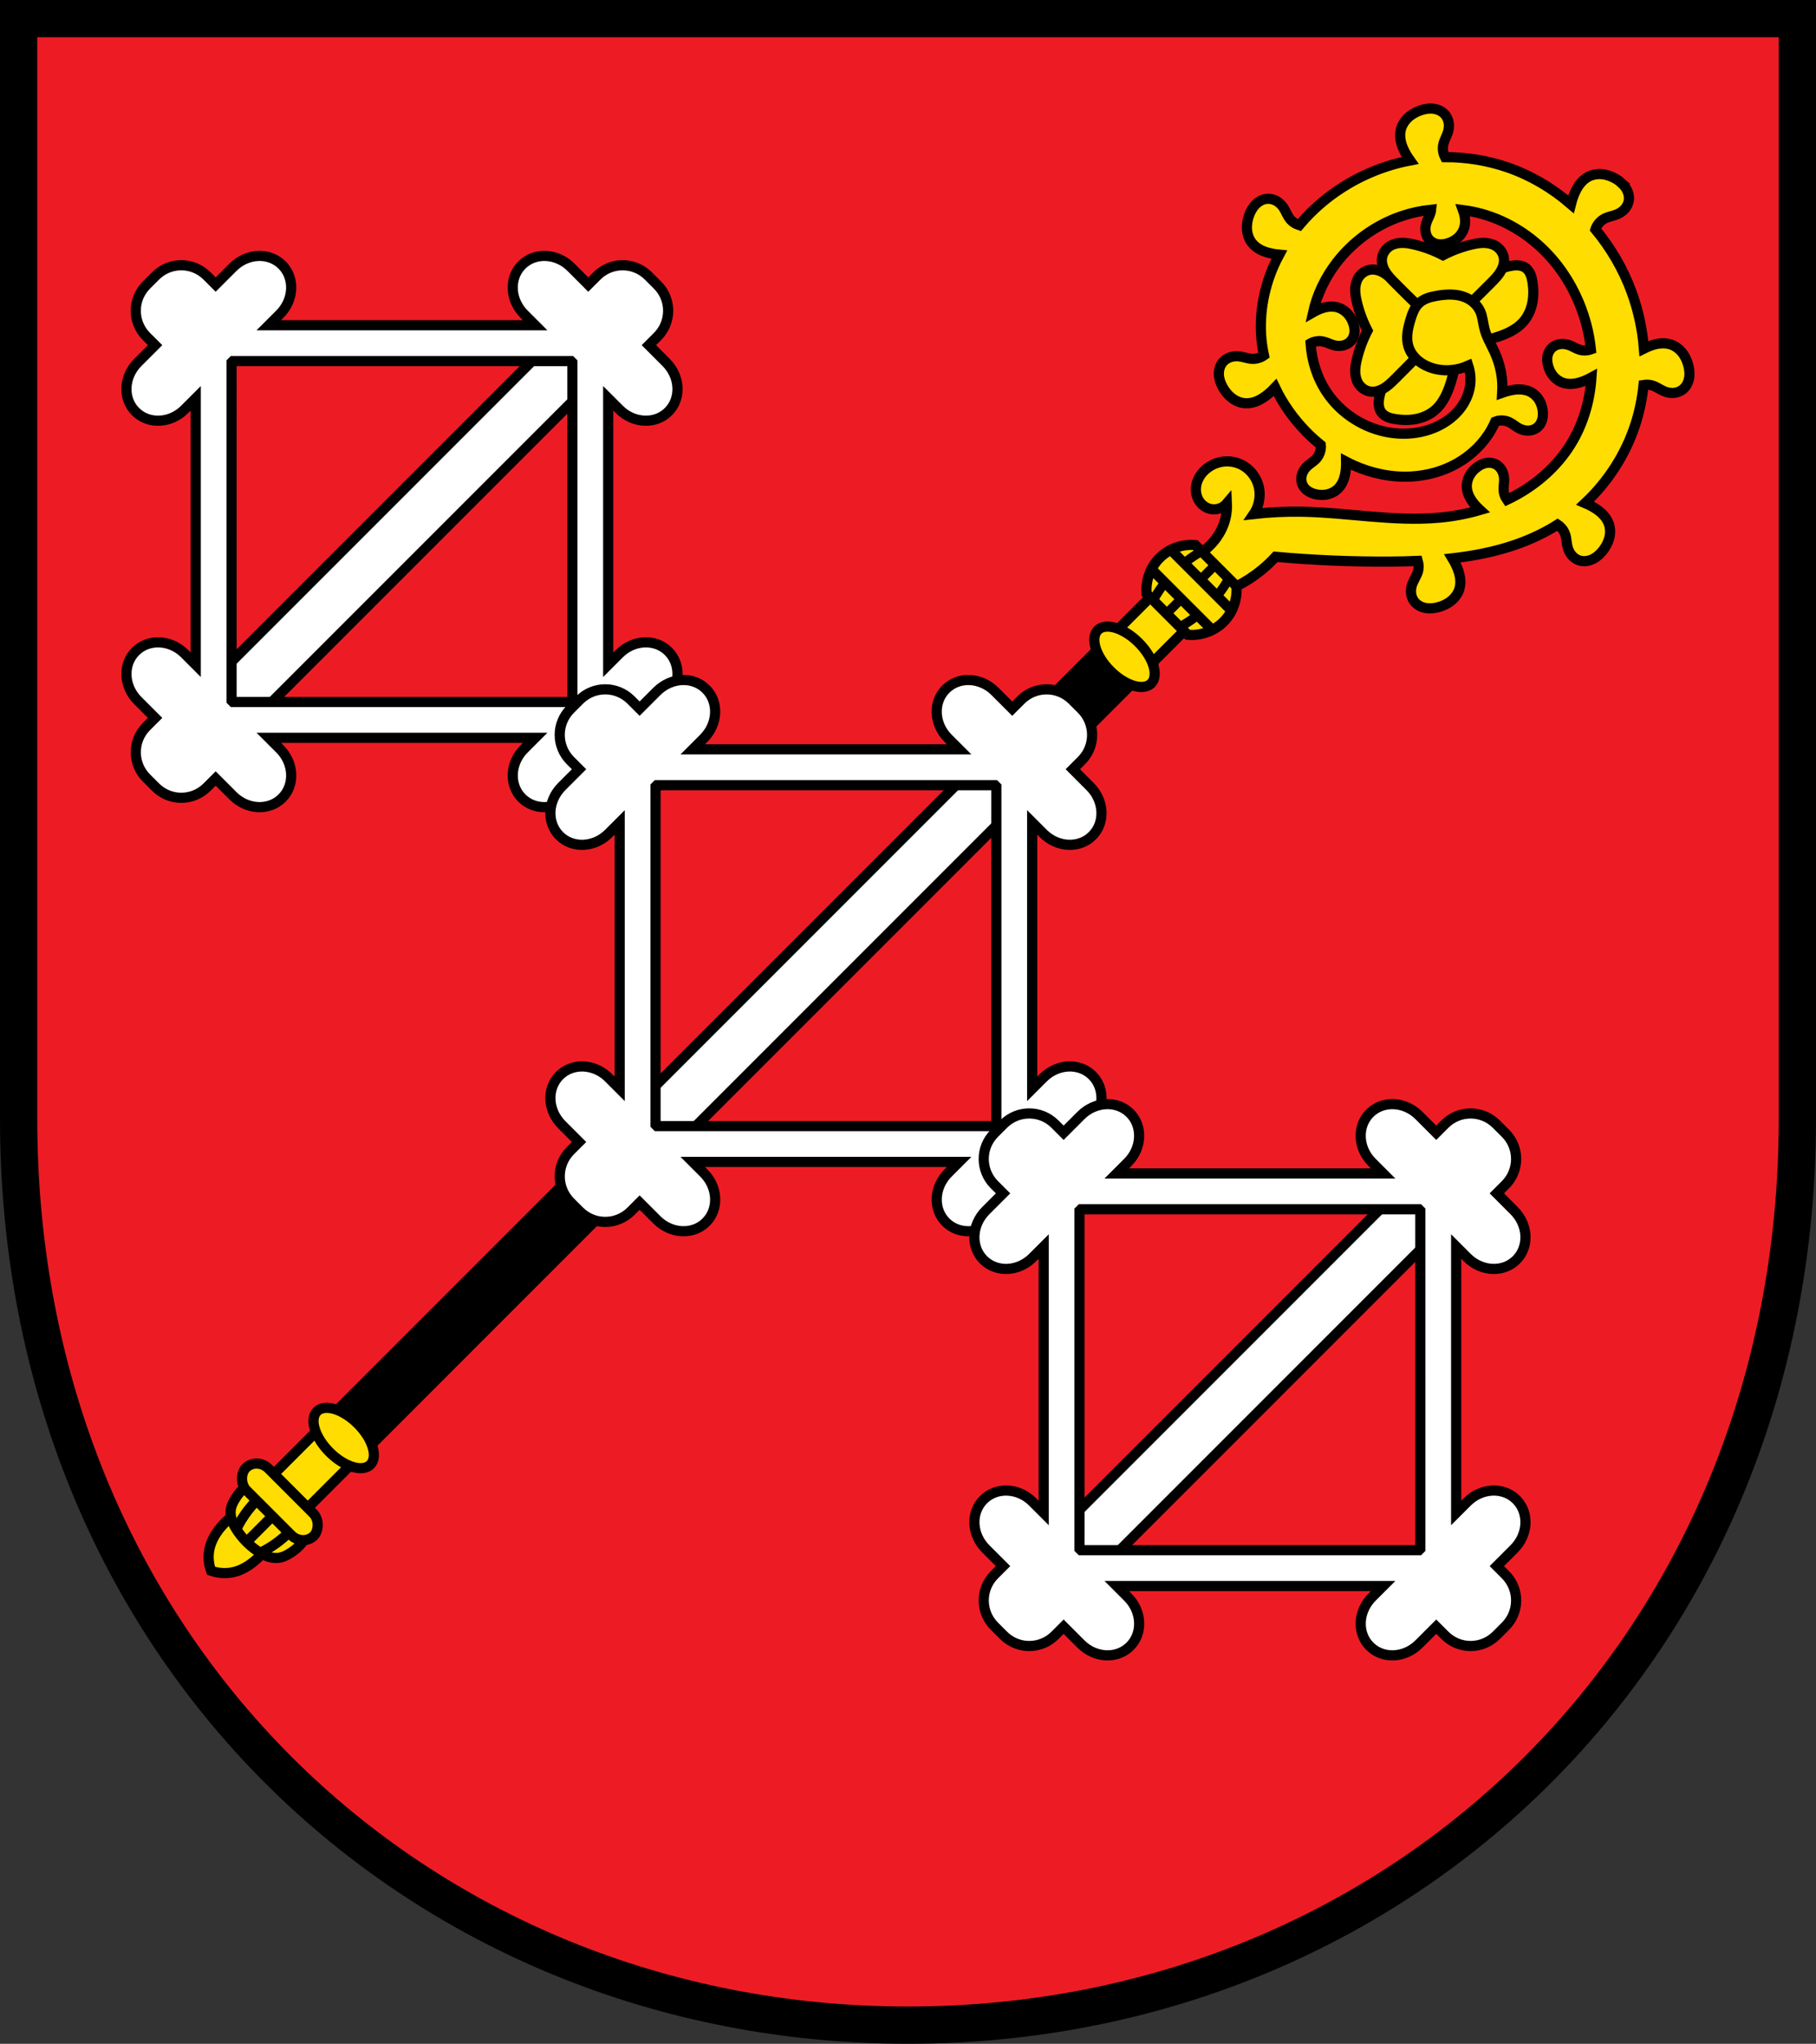 <?xml version="1.0" encoding="UTF-8" standalone="no"?>
<!-- Created with Inkscape (http://www.inkscape.org/) -->

<svg
   xmlns:dc="http://purl.org/dc/elements/1.1/"
   xmlns:cc="http://creativecommons.org/ns#"
   xmlns:rdf="http://www.w3.org/1999/02/22-rdf-syntax-ns#"
   xmlns:svg="http://www.w3.org/2000/svg"
   xmlns="http://www.w3.org/2000/svg"
   xmlns:sodipodi="http://sodipodi.sourceforge.net/DTD/sodipodi-0.dtd"
   xmlns:inkscape="http://www.inkscape.org/namespaces/inkscape"
   width="141.871mm"
   height="159.617mm"
   viewBox="0 0 141.871 159.617"
   version="1.1"
   id="svg865"
   inkscape:version="0.92.5 (2060ec1f9f, 2020-04-08)"
   sodipodi:docname="DEU Korweiler COA.svg">
  <rect x="0" y="0" width="141.871" height="159.617" fill="#333333" stroke="none"/>
  <defs
     id="defs859">
    <inkscape:path-effect
       effect="spiro"
       id="path-effect1248"
       is_visible="true" />
    <inkscape:path-effect
       effect="spiro"
       id="path-effect1225"
       is_visible="true" />
    <inkscape:path-effect
       effect="spiro"
       id="path-effect1172"
       is_visible="true" />
    <inkscape:path-effect
       effect="spiro"
       id="path-effect1122"
       is_visible="true" />
    <inkscape:path-effect
       effect="spiro"
       id="path-effect1063"
       is_visible="true" />
    <inkscape:path-effect
       effect="spiro"
       id="path-effect1059"
       is_visible="true" />
    <inkscape:path-effect
       effect="spiro"
       id="path-effect1004"
       is_visible="true" />
    <inkscape:path-effect
       effect="spiro"
       id="path-effect979"
       is_visible="true" />
    <inkscape:path-effect
       effect="spiro"
       id="path-effect956"
       is_visible="true" />
    <inkscape:path-effect
       effect="spiro"
       id="path-effect3644"
       is_visible="true" />
    <inkscape:path-effect
       effect="spiro"
       id="path-effect3636"
       is_visible="true" />
    <inkscape:path-effect
       effect="spiro"
       id="path-effect3544"
       is_visible="true" />
    <inkscape:path-effect
       effect="spiro"
       id="path-effect3466"
       is_visible="true" />
    <inkscape:path-effect
       effect="spiro"
       id="path-effect3544-2"
       is_visible="true" />
    <inkscape:path-effect
       effect="spiro"
       id="path-effect3644-8"
       is_visible="true" />
    <inkscape:path-effect
       effect="spiro"
       id="path-effect3644-3"
       is_visible="true" />
    <inkscape:path-effect
       effect="spiro"
       id="path-effect3636-0"
       is_visible="true" />
    <inkscape:path-effect
       effect="spiro"
       id="path-effect1727-0-1"
       is_visible="true" />
    <inkscape:path-effect
       effect="spiro"
       id="path-effect1731-8-3"
       is_visible="true" />
    <inkscape:path-effect
       effect="spiro"
       id="path-effect1727-3"
       is_visible="true" />
    <inkscape:path-effect
       effect="spiro"
       id="path-effect1731-7"
       is_visible="true" />
    <inkscape:path-effect
       effect="spiro"
       id="path-effect841-8"
       is_visible="true" />
    <inkscape:path-effect
       effect="skeletal"
       id="path-effect6414"
       is_visible="true"
       lpeversion="1"
       pattern="m 26507.414,27761.564 c 0,-13.157 10.678,-23.835 23.835,-23.835 13.157,0 23.835,10.678 23.835,23.835 0,13.157 -10.678,23.835 -23.835,23.835 -13.157,0 -23.835,-10.678 -23.835,-23.835 z"
       copytype="single_stretched"
       prop_scale="0.08"
       scale_y_rel="false"
       spacing="0"
       normal_offset="0"
       tang_offset="0"
       prop_units="false"
       vertical_pattern="false"
       hide_knot="false"
       fuse_tolerance="0" />
    <inkscape:path-effect
       effect="spiro"
       id="path-effect956-6"
       is_visible="true" />
    <inkscape:path-effect
       effect="spiro"
       id="path-effect979-4"
       is_visible="true" />
    <inkscape:path-effect
       effect="spiro"
       id="path-effect1004-6"
       is_visible="true" />
    <inkscape:path-effect
       effect="spiro"
       id="path-effect1063-8"
       is_visible="true" />
    <inkscape:path-effect
       effect="spiro"
       id="path-effect1122-0"
       is_visible="true" />
    <inkscape:path-effect
       effect="spiro"
       id="path-effect1122-0-1"
       is_visible="true" />
    <inkscape:path-effect
       effect="spiro"
       id="path-effect1172-2"
       is_visible="true" />
    <inkscape:path-effect
       effect="spiro"
       id="path-effect1225-7"
       is_visible="true" />
    <inkscape:path-effect
       effect="spiro"
       id="path-effect1248-2"
       is_visible="true" />
    <inkscape:path-effect
       effect="spiro"
       id="path-effect1248-9"
       is_visible="true" />
    <inkscape:path-effect
       effect="spiro"
       id="path-effect1248-5"
       is_visible="true" />
    <inkscape:path-effect
       effect="spiro"
       id="path-effect1248-59"
       is_visible="true" />
    <inkscape:path-effect
       effect="spiro"
       id="path-effect1248-21"
       is_visible="true" />
    <inkscape:path-effect
       effect="spiro"
       id="path-effect1248-3"
       is_visible="true" />
    <inkscape:path-effect
       effect="spiro"
       id="path-effect1248-4"
       is_visible="true" />
    <inkscape:path-effect
       effect="spiro"
       id="path-effect1248-4-2"
       is_visible="true" />
    <inkscape:path-effect
       effect="spiro"
       id="path-effect1248-4-0"
       is_visible="true" />
    <inkscape:path-effect
       effect="spiro"
       id="path-effect1248-4-9"
       is_visible="true" />
    <inkscape:path-effect
       effect="spiro"
       id="path-effect1248-4-5"
       is_visible="true" />
    <inkscape:path-effect
       effect="spiro"
       id="path-effect1248-4-8"
       is_visible="true" />
    <inkscape:path-effect
       effect="spiro"
       id="path-effect1004-5"
       is_visible="true" />
    <inkscape:path-effect
       effect="spiro"
       id="path-effect1004-6-6"
       is_visible="true" />
    <inkscape:path-effect
       effect="spiro"
       id="path-effect1059-4"
       is_visible="true" />
    <inkscape:path-effect
       effect="spiro"
       id="path-effect1063-3"
       is_visible="true" />
    <inkscape:path-effect
       effect="spiro"
       id="path-effect1063-8-3"
       is_visible="true" />
  </defs>
  <sodipodi:namedview
     id="base"
     pagecolor="#ffffff"
     bordercolor="#666666"
     borderopacity="1.0"
     inkscape:pageopacity="0.0"
     inkscape:pageshadow="2"
     inkscape:zoom="1.3144915"
     inkscape:cx="268.10196"
     inkscape:cy="301.63752"
     inkscape:document-units="mm"
     inkscape:current-layer="layer1"
     showgrid="false"
     inkscape:window-width="1920"
     inkscape:window-height="1046"
     inkscape:window-x="-11"
     inkscape:window-y="-11"
     inkscape:window-maximized="1"
     fit-margin-top="0"
     fit-margin-left="0"
     fit-margin-right="0"
     fit-margin-bottom="0"
     inkscape:snap-global="false"
     inkscape:snap-midpoints="true"
     inkscape:snap-smooth-nodes="true" />
  <g
     inkscape:label="Ebene 1"
     inkscape:groupmode="layer"
     id="layer1"
     transform="translate(-123.536,170.716)">
    <path
       style="opacity:1;fill:#ed1c24;fill-opacity:1;fill-rule:evenodd;stroke:none;stroke-width:2.91;stroke-linecap:round;stroke-linejoin:miter;stroke-miterlimit:4;stroke-dasharray:none;stroke-opacity:1;paint-order:fill markers stroke"
       d="m 124.991,-169.261 v 85.912 c 0,41.282 30.988,70.794 69.48,70.794 38.492,0 69.48,-29.511 69.48,-70.794 v -85.912 z"
       id="rect953-5-1"
       inkscape:connector-curvature="0"
       sodipodi:nodetypes="cssscc" />
    <flowRoot
       xml:space="preserve"
       id="flowRoot2783"
       style="font-style:normal;font-weight:normal;font-size:26.667px;line-height:1.25;font-family:sans-serif;letter-spacing:0px;word-spacing:0px;fill:#000000;fill-opacity:1;stroke:none"><flowRegion
         id="flowRegion2785"><rect
           id="rect2787"
           width="4.055"
           height="56.766"
           x="1812.468"
           y="-35.759" /></flowRegion><flowPara
         id="flowPara2789" /></flowRoot>    <path
       style="opacity:1;fill:none;fill-opacity:1;fill-rule:evenodd;stroke:#000000;stroke-width:2.91;stroke-linecap:round;stroke-linejoin:miter;stroke-miterlimit:4;stroke-dasharray:none;stroke-opacity:1;paint-order:fill markers stroke"
       d="m 124.991,-169.261 v 85.912 c 0,41.282 30.988,70.794 69.48,70.794 38.492,0 69.48,-29.511 69.48,-70.794 v -85.912 z"
       id="rect953-5"
       inkscape:connector-curvature="0"
       sodipodi:nodetypes="cssscc" />
    <path
       inkscape:connector-curvature="0"
       style="fill:#ffdd00;stroke:#000000;stroke-width:0.794;stroke-linecap:butt;stroke-linejoin:miter;stroke-miterlimit:4;stroke-dasharray:none;stroke-opacity:1;fill-opacity:1"
       d="m 242.836,-149.695 c -0.037,-0.037 -0.078,-0.071 -0.121,-0.102 -0.162,-0.115 -0.36,-0.174 -0.558,-0.192 -0.198,-0.018 -0.398,0.004 -0.593,0.04 -0.559,0.104 -1.096,0.327 -1.563,0.651 l -2.54,2.28 1.346,2.996 c 0.682,-0.08 1.353,-0.241 1.997,-0.478 0.647,-0.239 1.282,-0.566 1.737,-1.085 0.362,-0.412 0.593,-0.93 0.702,-1.468 0.109,-0.538 0.1,-1.095 0.015,-1.637 -0.033,-0.209 -0.077,-0.417 -0.161,-0.611 -0.063,-0.145 -0.149,-0.283 -0.261,-0.394 z m -5.618,7.263 -2.996,-1.347 -2.28,2.54 c -0.324,0.468 -0.547,1.004 -0.651,1.563 -0.036,0.195 -0.058,0.395 -0.04,0.593 0.018,0.198 0.077,0.395 0.192,0.558 0.122,0.172 0.302,0.298 0.496,0.382 0.194,0.084 0.403,0.128 0.612,0.161 0.542,0.085 1.099,0.095 1.637,-0.014 0.538,-0.109 1.056,-0.341 1.468,-0.702 0.519,-0.455 0.847,-1.09 1.085,-1.737 0.237,-0.644 0.398,-1.315 0.478,-1.997 z"
       id="path1223" />
    <path
       inkscape:connector-curvature="0"
       style="fill:#ffdd00;stroke:#000000;stroke-width:0.794;stroke-linecap:butt;stroke-linejoin:miter;stroke-miterlimit:4;stroke-dasharray:none;stroke-opacity:1;fill-opacity:1"
       d="m 230.735,-140.122 c -0.046,-9.9e-4 -0.092,-0.005 -0.139,-0.011 -0.396,-0.054 -0.755,-0.31 -0.957,-0.655 -0.161,-0.275 -0.227,-0.599 -0.23,-0.918 -0.002,-0.319 0.056,-0.635 0.129,-0.946 0.184,-0.777 0.463,-1.532 0.831,-2.242 -0.368,-0.709 -0.647,-1.464 -0.831,-2.241 -0.073,-0.31 -0.132,-0.627 -0.129,-0.946 0.002,-0.319 0.069,-0.643 0.23,-0.918 0.202,-0.345 0.561,-0.6 0.957,-0.655 0.369,-0.051 0.745,0.07 1.063,0.264 0.318,0.194 0.587,0.457 0.851,0.719 0.663,0.655 1.317,1.319 1.964,1.99 l -1e-5,1.788 1e-5,1.788 c -0.647,0.671 -1.302,1.334 -1.964,1.99 -0.265,0.262 -0.533,0.525 -0.851,0.718 -0.278,0.169 -0.601,0.283 -0.924,0.275 z"
       id="path1170-3" />
    <path
       inkscape:connector-curvature="0"
       style="fill:#ffdd00;stroke:#000000;stroke-width:0.794;stroke-linecap:butt;stroke-linejoin:miter;stroke-miterlimit:4;stroke-dasharray:none;stroke-opacity:1;fill-opacity:1"
       d="m 241.034,-150.421 c -9.9e-4,-0.046 -0.005,-0.092 -0.011,-0.139 -0.054,-0.396 -0.31,-0.755 -0.655,-0.957 -0.275,-0.161 -0.599,-0.227 -0.918,-0.23 -0.319,-0.002 -0.635,0.056 -0.946,0.129 -0.777,0.184 -1.532,0.463 -2.242,0.831 -0.709,-0.368 -1.464,-0.647 -2.241,-0.831 -0.31,-0.073 -0.627,-0.132 -0.946,-0.129 -0.319,0.002 -0.643,0.069 -0.918,0.23 -0.345,0.202 -0.6,0.561 -0.655,0.957 -0.051,0.369 0.07,0.745 0.264,1.063 0.194,0.318 0.457,0.587 0.719,0.851 0.655,0.663 1.319,1.317 1.99,1.964 l 1.788,-1e-5 1.788,1e-5 c 0.671,-0.647 1.334,-1.302 1.99,-1.964 0.262,-0.265 0.525,-0.533 0.718,-0.851 0.169,-0.278 0.283,-0.601 0.275,-0.924 z"
       id="path1170" />
    <path
       inkscape:connector-curvature="0"
       style="fill:#ffdd00;stroke:#000000;stroke-width:0.794;stroke-linecap:butt;stroke-linejoin:miter;stroke-miterlimit:4;stroke-dasharray:none;stroke-opacity:1;fill-opacity:1"
       d="m 250.219,-156.422 c -0.13,-0.118 -0.274,-0.221 -0.425,-0.311 -0.321,-0.192 -0.679,-0.33 -1.051,-0.374 -0.372,-0.044 -0.759,0.009 -1.093,0.177 -0.282,0.142 -0.521,0.361 -0.71,0.614 -0.189,0.252 -0.331,0.538 -0.448,0.831 -0.093,0.235 -0.171,0.476 -0.232,0.721 -1.465,-1.264 -3.149,-2.266 -4.984,-2.891 -1.558,-0.531 -3.205,-0.794 -4.852,-0.789 -0.16,-0.313 -0.208,-0.683 -0.126,-1.025 0.076,-0.32 0.255,-0.606 0.353,-0.92 0.071,-0.23 0.099,-0.475 0.065,-0.713 -0.033,-0.238 -0.129,-0.469 -0.283,-0.654 -0.225,-0.27 -0.566,-0.427 -0.915,-0.47 -0.349,-0.043 -0.704,0.022 -1.035,0.139 -0.353,0.125 -0.687,0.313 -0.957,0.572 -0.271,0.258 -0.477,0.59 -0.561,0.955 -0.07,0.308 -0.053,0.631 0.021,0.938 0.074,0.307 0.203,0.598 0.354,0.875 0.107,0.195 0.227,0.382 0.356,0.563 -2.513,0.478 -4.897,1.612 -6.858,3.254 -0.651,0.545 -1.254,1.15 -1.801,1.801 -0.292,-0.092 -0.558,-0.269 -0.744,-0.513 -0.2,-0.261 -0.308,-0.581 -0.49,-0.855 -0.133,-0.201 -0.305,-0.376 -0.511,-0.501 -0.206,-0.125 -0.445,-0.197 -0.686,-0.195 -0.351,0.004 -0.689,0.169 -0.943,0.412 -0.254,0.243 -0.428,0.559 -0.547,0.889 -0.126,0.353 -0.192,0.729 -0.163,1.103 0.029,0.373 0.155,0.743 0.385,1.038 0.194,0.249 0.456,0.441 0.74,0.578 0.284,0.137 0.592,0.221 0.902,0.278 0.164,0.03 0.329,0.051 0.495,0.067 -0.152,0.283 -0.296,0.57 -0.426,0.865 -0.845,1.923 -1.196,4.073 -0.918,6.155 0.038,0.284 0.09,0.565 0.15,0.844 -0.273,0.191 -0.609,0.292 -0.942,0.272 -0.328,-0.019 -0.642,-0.146 -0.968,-0.188 -0.239,-0.031 -0.484,-0.015 -0.713,0.059 -0.229,0.074 -0.44,0.208 -0.596,0.392 -0.226,0.268 -0.322,0.632 -0.304,0.983 0.018,0.351 0.143,0.69 0.316,0.995 0.184,0.326 0.427,0.622 0.729,0.844 0.302,0.222 0.664,0.367 1.038,0.387 0.315,0.016 0.631,-0.057 0.921,-0.183 0.289,-0.126 0.554,-0.303 0.8,-0.501 0.209,-0.167 0.404,-0.351 0.587,-0.546 0.612,1.278 1.448,2.454 2.441,3.465 0.356,0.363 0.735,0.704 1.13,1.024 0.008,0.083 0.009,0.166 0.001,0.25 -0.029,0.313 -0.169,0.622 -0.386,0.85 -0.198,0.208 -0.45,0.346 -0.66,0.54 -0.154,0.142 -0.284,0.315 -0.37,0.509 -0.086,0.194 -0.127,0.409 -0.106,0.615 0.03,0.301 0.191,0.567 0.409,0.75 0.218,0.183 0.489,0.289 0.768,0.344 0.298,0.059 0.611,0.062 0.913,-0.016 0.303,-0.077 0.595,-0.238 0.818,-0.477 0.188,-0.201 0.325,-0.452 0.414,-0.715 0.09,-0.263 0.135,-0.538 0.158,-0.813 0.015,-0.179 0.018,-0.358 0.015,-0.536 0.2,0.105 0.403,0.205 0.61,0.297 1.393,0.621 2.926,0.943 4.448,0.865 1.266,-0.065 2.521,-0.408 3.622,-1.035 1.101,-0.627 2.045,-1.539 2.671,-2.641 0.113,-0.198 0.211,-0.403 0.302,-0.612 0.056,-0.021 0.113,-0.042 0.173,-0.056 0.307,-0.07 0.643,-0.034 0.928,0.101 0.26,0.123 0.47,0.32 0.72,0.458 0.183,0.101 0.388,0.171 0.6,0.192 0.211,0.021 0.428,-0.008 0.617,-0.092 0.276,-0.123 0.479,-0.359 0.585,-0.624 0.106,-0.264 0.121,-0.555 0.086,-0.837 -0.038,-0.301 -0.132,-0.6 -0.301,-0.863 -0.168,-0.263 -0.412,-0.49 -0.709,-0.628 -0.25,-0.116 -0.531,-0.166 -0.809,-0.169 -0.278,-0.003 -0.553,0.04 -0.821,0.104 -0.179,0.043 -0.354,0.097 -0.525,0.158 0.034,-0.541 0.005,-1.086 -0.097,-1.619 -0.103,-0.537 -0.273,-1.06 -0.499,-1.558 -0.267,-0.59 -0.613,-1.15 -0.779,-1.776 -0.124,-0.466 -0.146,-0.962 -0.342,-1.402 -0.221,-0.495 -0.654,-0.88 -1.153,-1.09 -0.7,-0.295 -1.495,-0.255 -2.243,-0.125 -0.493,0.086 -1.002,0.222 -1.371,0.561 -0.367,0.338 -0.543,0.83 -0.686,1.308 -0.101,0.339 -0.192,0.683 -0.232,1.035 -0.04,0.352 -0.027,0.714 0.076,1.053 0.102,0.333 0.289,0.636 0.528,0.889 0.239,0.252 0.53,0.454 0.843,0.607 0.623,0.304 1.335,0.413 2.025,0.343 0.44,-0.045 0.874,-0.161 1.277,-0.343 0.179,0.539 0.222,1.123 0.124,1.682 -0.108,0.619 -0.387,1.203 -0.776,1.696 -0.389,0.493 -0.887,0.896 -1.436,1.201 -1.208,0.673 -2.653,0.866 -4.019,0.654 -1.974,-0.306 -3.803,-1.461 -4.923,-3.115 -0.769,-1.136 -1.197,-2.484 -1.288,-3.854 0.019,-0.011 0.036,-0.025 0.056,-0.034 0.282,-0.139 0.618,-0.18 0.926,-0.114 0.281,0.06 0.531,0.203 0.806,0.281 0.201,0.057 0.417,0.078 0.627,0.05 0.21,-0.028 0.415,-0.106 0.58,-0.231 0.241,-0.183 0.384,-0.459 0.426,-0.741 0.043,-0.282 -0.009,-0.568 -0.108,-0.835 -0.106,-0.284 -0.266,-0.553 -0.49,-0.771 -0.224,-0.217 -0.513,-0.383 -0.834,-0.449 -0.27,-0.056 -0.555,-0.04 -0.827,0.021 -0.271,0.061 -0.53,0.167 -0.775,0.29 -0.065,0.033 -0.129,0.068 -0.192,0.104 0.31,-1.39 0.944,-2.708 1.81,-3.842 1.295,-1.697 3.105,-2.997 5.128,-3.677 0.74,-0.249 1.507,-0.413 2.283,-0.494 -0.008,0.072 -0.019,0.143 -0.037,0.212 -0.074,0.277 -0.231,0.52 -0.322,0.791 -0.067,0.198 -0.099,0.412 -0.082,0.624 0.017,0.212 0.084,0.421 0.201,0.592 0.17,0.25 0.439,0.407 0.718,0.464 0.279,0.057 0.568,0.02 0.839,-0.065 0.289,-0.091 0.566,-0.237 0.795,-0.45 0.229,-0.213 0.409,-0.493 0.491,-0.81 0.07,-0.267 0.069,-0.552 0.022,-0.827 -0.029,-0.173 -0.081,-0.34 -0.14,-0.504 0.52,0.066 1.034,0.171 1.538,0.314 1.981,0.562 3.784,1.709 5.18,3.223 1.396,1.514 2.388,3.387 2.921,5.376 0.172,0.643 0.292,1.301 0.362,1.965 -0.284,0.102 -0.606,0.114 -0.895,0.027 -0.275,-0.083 -0.512,-0.246 -0.78,-0.346 -0.196,-0.073 -0.409,-0.111 -0.621,-0.101 -0.212,0.011 -0.423,0.071 -0.597,0.183 -0.255,0.163 -0.42,0.426 -0.486,0.703 -0.066,0.277 -0.038,0.567 0.039,0.841 0.082,0.292 0.221,0.573 0.426,0.808 0.205,0.235 0.48,0.423 0.794,0.516 0.265,0.078 0.55,0.086 0.825,0.047 0.275,-0.038 0.541,-0.122 0.797,-0.225 0.185,-0.075 0.365,-0.161 0.54,-0.256 -0.132,1.98 -0.73,3.917 -1.838,5.559 -1.101,1.63 -2.66,2.929 -4.412,3.823 -0.115,0.059 -0.233,0.111 -0.349,0.167 -0.149,-0.211 -0.246,-0.464 -0.265,-0.72 -0.021,-0.286 0.046,-0.566 0.043,-0.852 -0.002,-0.209 -0.043,-0.422 -0.129,-0.616 -0.086,-0.194 -0.218,-0.369 -0.385,-0.491 -0.243,-0.179 -0.549,-0.239 -0.831,-0.201 -0.282,0.038 -0.543,0.169 -0.771,0.339 -0.243,0.181 -0.456,0.411 -0.602,0.687 -0.146,0.276 -0.223,0.6 -0.196,0.926 0.022,0.275 0.117,0.545 0.252,0.788 0.135,0.243 0.308,0.462 0.496,0.663 0.09,0.097 0.185,0.188 0.282,0.277 -1.042,0.305 -2.116,0.504 -3.198,0.601 -3.576,0.321 -7.159,-0.407 -10.749,-0.467 -1.246,-0.021 -2.493,0.039 -3.732,0.18 0.457,-0.671 0.585,-1.557 0.335,-2.33 -0.204,-0.633 -0.657,-1.186 -1.246,-1.495 -0.441,-0.232 -0.953,-0.326 -1.449,-0.27 -0.495,0.056 -0.972,0.262 -1.355,0.581 -0.339,0.282 -0.606,0.657 -0.73,1.081 -0.123,0.423 -0.096,0.896 0.107,1.288 0.189,0.366 0.534,0.654 0.935,0.748 0.236,0.055 0.487,0.044 0.716,-0.033 0.23,-0.076 0.437,-0.218 0.592,-0.403 0.017,0.365 -0.014,0.734 -0.093,1.091 -0.138,0.623 -0.421,1.211 -0.809,1.718 -0.373,0.488 -0.842,0.901 -1.372,1.21 l 2.088,2.586 0.934,-0.123 c 0.698,-0.353 1.358,-0.783 1.963,-1.279 0.387,-0.317 0.751,-0.661 1.09,-1.028 2.962,0.267 5.937,0.391 8.91,0.374 0.73,-0.004 1.465,-0.02 2.201,-0.051 0.083,0.282 0.087,0.588 -3.8e-4,0.869 -0.098,0.314 -0.296,0.587 -0.415,0.894 -0.087,0.224 -0.131,0.467 -0.114,0.707 0.017,0.24 0.096,0.477 0.237,0.672 0.206,0.284 0.536,0.465 0.881,0.532 0.345,0.067 0.704,0.027 1.042,-0.068 0.361,-0.101 0.706,-0.265 0.994,-0.505 0.288,-0.239 0.516,-0.556 0.625,-0.914 0.091,-0.302 0.096,-0.626 0.043,-0.937 -0.053,-0.311 -0.161,-0.611 -0.293,-0.897 -0.088,-0.191 -0.189,-0.375 -0.298,-0.555 2.678,-0.304 5.289,-0.948 7.619,-2.272 0.204,-0.116 0.404,-0.237 0.601,-0.363 0.277,0.184 0.492,0.458 0.596,0.773 0.103,0.312 0.1,0.65 0.181,0.969 0.059,0.233 0.164,0.456 0.318,0.642 0.153,0.186 0.355,0.333 0.584,0.41 0.333,0.112 0.707,0.067 1.026,-0.079 0.319,-0.146 0.588,-0.387 0.809,-0.66 0.235,-0.291 0.421,-0.626 0.517,-0.988 0.096,-0.362 0.097,-0.753 -0.022,-1.108 -0.101,-0.299 -0.285,-0.566 -0.509,-0.789 -0.224,-0.223 -0.486,-0.403 -0.76,-0.559 -0.189,-0.108 -0.385,-0.203 -0.586,-0.288 1.762,-1.656 3.12,-3.744 3.884,-6.038 0.345,-1.035 0.567,-2.106 0.676,-3.189 0.242,-0.04 0.493,-0.027 0.726,0.052 0.312,0.106 0.58,0.311 0.884,0.438 0.222,0.093 0.463,0.142 0.704,0.132 0.24,-0.011 0.479,-0.084 0.678,-0.22 0.289,-0.199 0.478,-0.524 0.554,-0.867 0.075,-0.343 0.044,-0.703 -0.042,-1.044 -0.092,-0.363 -0.247,-0.713 -0.479,-1.007 -0.232,-0.294 -0.543,-0.53 -0.898,-0.648 -0.3,-0.099 -0.623,-0.112 -0.936,-0.068 -0.312,0.045 -0.615,0.146 -0.905,0.271 -0.087,0.037 -0.172,0.079 -0.257,0.121 -0.119,-1.522 -0.45,-3.029 -0.978,-4.461 -0.649,-1.758 -1.61,-3.403 -2.807,-4.848 0.01,-0.03 0.016,-0.061 0.027,-0.089 0.136,-0.334 0.398,-0.615 0.722,-0.774 0.295,-0.145 0.63,-0.19 0.934,-0.315 0.223,-0.091 0.429,-0.227 0.591,-0.404 0.162,-0.178 0.28,-0.398 0.324,-0.635 0.064,-0.345 -0.032,-0.709 -0.221,-1.005 -0.095,-0.148 -0.211,-0.28 -0.342,-0.398 z"
       id="path1120-7" />
    <path
       style="fill:#ffdd00;stroke:#000000;stroke-width:0.794;stroke-linecap:round;stroke-linejoin:miter;stroke-miterlimit:4;stroke-dasharray:none;stroke-opacity:1;fill-opacity:1"
       d="m 141.737,-52.352 c -0.345,0.262 -0.661,0.562 -0.941,0.892 -0.402,0.476 -0.733,1.026 -0.878,1.635 -0.139,0.583 -0.102,1.21 0.104,1.78 0.569,0.207 1.196,0.243 1.779,0.104 0.609,-0.146 1.159,-0.476 1.635,-0.878 0.331,-0.28 0.631,-0.595 0.892,-0.941 l -1.296,-1.296 z"
       id="path954"
       inkscape:connector-curvature="0" />
    <path
       style="fill:#ffdd00;stroke:#000000;stroke-width:0.794;stroke-linecap:round;stroke-linejoin:miter;stroke-miterlimit:4;stroke-dasharray:none;stroke-opacity:1;fill-opacity:1"
       d="m 143.099,-54.902 c -0.409,0.287 -0.783,0.635 -1.063,1.047 -0.232,0.342 -0.454,0.73 -0.483,1.143 -0.03,0.421 0.112,0.858 0.322,1.223 0.499,0.869 1.257,1.626 2.125,2.125 0.366,0.21 0.803,0.352 1.223,0.322 0.413,-0.029 0.801,-0.251 1.143,-0.483 0.411,-0.279 0.76,-0.654 1.046,-1.063 l -2.157,-2.157 z"
       id="path977"
       inkscape:connector-curvature="0"
       sodipodi:nodetypes="caaaaaaccc" />
    <rect
       style="opacity:1;fill:#ffdd00;fill-opacity:1;fill-rule:evenodd;stroke:#000000;stroke-width:0.794;stroke-linecap:round;stroke-linejoin:miter;stroke-miterlimit:4;stroke-dasharray:none;stroke-dashoffset:0;stroke-opacity:1;paint-order:fill markers stroke"
       id="rect950"
       width="3.735"
       height="5.216"
       x="63.17"
       y="-147.013"
       transform="rotate(45)" />
    <rect
       style="opacity:1;fill:#000000;fill-opacity:1;fill-rule:evenodd;stroke:#000000;stroke-width:0.794;stroke-linecap:round;stroke-linejoin:miter;stroke-miterlimit:4;stroke-dasharray:none;stroke-dashoffset:0;stroke-opacity:1;paint-order:fill markers stroke"
       id="rect946"
       width="3.78"
       height="87.186"
       x="63.147"
       y="-235.023"
       transform="rotate(45)" />
    <ellipse
       style="opacity:1;fill:#ffdd00;fill-opacity:1;fill-rule:evenodd;stroke:#000000;stroke-width:0.794;stroke-linecap:round;stroke-linejoin:miter;stroke-miterlimit:4;stroke-dasharray:none;stroke-dashoffset:0;stroke-opacity:1;paint-order:fill markers stroke"
       id="path948"
       cx="65.037"
       cy="-147.641"
       rx="2.946"
       ry="1.562"
       transform="rotate(45)" />
    <rect
       style="opacity:1;fill:#ffdd00;fill-opacity:1;fill-rule:evenodd;stroke:#000000;stroke-width:0.794;stroke-linecap:round;stroke-linejoin:miter;stroke-miterlimit:4;stroke-dasharray:none;stroke-dashoffset:0;stroke-opacity:1;paint-order:fill markers stroke"
       id="rect952"
       width="7.502"
       height="2.417"
       x="61.286"
       y="-141.797"
       ry="1.288"
       rx="1.288"
       transform="rotate(45)" />
    <path
       style="fill:#ffdd00;stroke:#000000;stroke-width:0.794;stroke-linecap:butt;stroke-linejoin:miter;stroke-miterlimit:4;stroke-dasharray:none;stroke-opacity:1;fill-opacity:1"
       d="m 144.812,-52.301 -2.012,2.012"
       id="path1000"
       inkscape:connector-curvature="0" />
    <path
       style="fill:#ffdd00;stroke:#000000;stroke-width:0.794;stroke-linecap:butt;stroke-linejoin:miter;stroke-miterlimit:4;stroke-dasharray:none;stroke-opacity:1;fill-opacity:1"
       d="m 465.827,-21.789 c 0.002,0.339 0.025,0.677 0.068,1.013 0.074,0.577 0.208,1.146 0.398,1.696"
       id="path1002"
       inkscape:connector-curvature="0"
       inkscape:path-effect="#path-effect1004-5"
       inkscape:original-d="m 465.82698,-21.789117 c 0.023,0.337458 0.018,0.67843 0.0683,1.013167 0.0862,0.574312 0.34177,1.149423 0.39844,1.696073"
       sodipodi:nodetypes="cac"
       transform="rotate(45,343.024,-426.646)" />
    <path
       transform="matrix(-0.707,-0.707,-0.707,0.707,460.027,293.726)"
       style="fill:#ffdd00;stroke:#000000;stroke-width:0.794;stroke-linecap:butt;stroke-linejoin:miter;stroke-miterlimit:4;stroke-dasharray:none;stroke-opacity:1;fill-opacity:1"
       d="m 465.827,-21.789 c 0.002,0.339 0.025,0.677 0.068,1.013 0.074,0.577 0.208,1.146 0.398,1.696"
       id="path1002-4"
       inkscape:connector-curvature="0"
       inkscape:path-effect="#path-effect1004-6-6"
       inkscape:original-d="m 465.82698,-21.789117 c 0.023,0.337458 0.018,0.67843 0.0683,1.013167 0.0862,0.574312 0.34177,1.149423 0.39844,1.696073"
       sodipodi:nodetypes="cac" />
    <rect
       style="opacity:1;fill:#ffdd00;fill-opacity:1;fill-rule:evenodd;stroke:#000000;stroke-width:0.794;stroke-linecap:round;stroke-linejoin:miter;stroke-miterlimit:4;stroke-dasharray:none;stroke-dashoffset:0;stroke-opacity:1;paint-order:fill markers stroke"
       id="rect950-6"
       width="3.735"
       height="5.216"
       x="63.17"
       y="234.579"
       transform="matrix(0.707,0.707,0.707,-0.707,0,0)" />
    <ellipse
       style="opacity:1;fill:#ffdd00;fill-opacity:1;fill-rule:evenodd;stroke:#000000;stroke-width:0.794;stroke-linecap:round;stroke-linejoin:miter;stroke-miterlimit:4;stroke-dasharray:none;stroke-dashoffset:0;stroke-opacity:1;paint-order:fill markers stroke"
       id="path948-7"
       cx="65.037"
       cy="233.951"
       rx="2.946"
       ry="1.562"
       transform="matrix(0.707,0.707,0.707,-0.707,0,0)" />
    <path
       style="opacity:1;fill:#ffdd00;fill-opacity:1;fill-rule:evenodd;stroke:#000000;stroke-width:0.794;stroke-linecap:round;stroke-linejoin:miter;stroke-miterlimit:4;stroke-dasharray:none;stroke-dashoffset:0;stroke-opacity:1;paint-order:fill markers stroke"
       d="m 216.919,-128.148 a 3.523,3.516 45 0 0 -2.788,1.012 3.523,3.516 45 0 0 -1.016,2.785 l 3.209,3.209 a 3.523,3.516 45 0 0 2.788,-1.012 3.523,3.516 45 0 0 1.016,-2.784 z"
       id="path1052"
       inkscape:connector-curvature="0" />
    <path
       style="fill:#ffdd00;stroke:#000000;stroke-width:0.726;stroke-linecap:butt;stroke-linejoin:miter;stroke-miterlimit:4;stroke-dasharray:none;stroke-opacity:1;fill-opacity:1"
       d="m 467.194,-126.011 -0.005,4.493"
       id="path1057"
       inkscape:connector-curvature="0"
       inkscape:path-effect="#path-effect1059-4"
       inkscape:original-d="m 467.19366,-126.01089 -0.005,4.49327"
       sodipodi:nodetypes="cc"
       transform="matrix(0.707,0.707,-0.846,0.846,-218.401,-350.331)" />
    <g
       id="g1085"
       transform="matrix(0.707,0.707,-0.846,0.846,-218.354,-350.358)"
       style="stroke:#000000;stroke-width:0.726;stroke-miterlimit:4;stroke-dasharray:none;stroke-opacity:1;fill:#ffdd00;fill-opacity:1">
      <path
         transform="translate(-0.793,0.044)"
         sodipodi:nodetypes="cac"
         inkscape:original-d="m 469.46305,-126.01089 c 0.12478,0.77051 0.37818,1.53158 0.37359,2.31234 -0.004,0.73785 -0.25225,1.45369 -0.37875,2.18093"
         inkscape:path-effect="#path-effect1063-3"
         inkscape:connector-curvature="0"
         id="path1061"
         d="m 469.463,-126.011 c 0.255,0.742 0.382,1.528 0.374,2.312 -0.008,0.741 -0.136,1.481 -0.379,2.181"
         style="fill:#ffdd00;stroke:#000000;stroke-width:0.726;stroke-linecap:butt;stroke-linejoin:miter;stroke-miterlimit:4;stroke-dasharray:none;stroke-opacity:1;fill-opacity:1" />
      <path
         transform="matrix(-1,0,0,1,935.148,0.044)"
         sodipodi:nodetypes="cac"
         inkscape:original-d="m 469.46305,-126.01089 c 0.12478,0.77051 0.37818,1.53158 0.37359,2.31234 -0.004,0.73785 -0.25225,1.45369 -0.37875,2.18093"
         inkscape:path-effect="#path-effect1063-8-3"
         inkscape:connector-curvature="0"
         id="path1061-1"
         d="m 469.463,-126.011 c 0.255,0.742 0.382,1.528 0.374,2.312 -0.008,0.741 -0.136,1.481 -0.379,2.181"
         style="fill:#ffdd00;stroke:#000000;stroke-width:0.726;stroke-linecap:butt;stroke-linejoin:miter;stroke-miterlimit:4;stroke-dasharray:none;stroke-opacity:1;fill-opacity:1" />
    </g>
    <path
       inkscape:connector-curvature="0"
       style="opacity:1;fill:#ffdd00;fill-opacity:1;fill-rule:evenodd;stroke:#000000;stroke-width:0.794;stroke-linecap:round;stroke-linejoin:miter;stroke-miterlimit:4;stroke-dasharray:none;stroke-dashoffset:0;stroke-opacity:1;paint-order:fill markers stroke"
       d="m 215.007,-127.769 a 3.523,3.516 45 0 0 -0.876,0.633 3.523,3.516 45 0 0 -0.636,0.873 l 4.742,4.742 a 3.523,3.516 45 0 0 0.876,-0.633 3.523,3.516 45 0 0 0.636,-0.873 z"
       id="rect1093" />
    <rect
       style="opacity:1;fill:#ffffff;fill-opacity:1;fill-rule:evenodd;stroke:#000000;stroke-width:0.794;stroke-linecap:round;stroke-linejoin:miter;stroke-miterlimit:4;stroke-dasharray:none;stroke-dashoffset:0;stroke-opacity:1;paint-order:fill markers stroke"
       id="rect1448"
       width="4.461"
       height="44.326"
       x="109.649"
       y="-223.082"
       transform="rotate(45)" />
    <rect
       style="opacity:1;fill:#ffffff;fill-opacity:1;fill-rule:evenodd;stroke:#000000;stroke-width:0.794;stroke-linecap:round;stroke-linejoin:miter;stroke-miterlimit:4;stroke-dasharray:none;stroke-dashoffset:0;stroke-opacity:1;paint-order:fill markers stroke"
       id="rect1448-0"
       width="4.461"
       height="44.326"
       x="62.807"
       y="-223.082"
       transform="rotate(45)" />
    <rect
       style="opacity:1;fill:#ffffff;fill-opacity:1;fill-rule:evenodd;stroke:#000000;stroke-width:0.794;stroke-linecap:round;stroke-linejoin:miter;stroke-miterlimit:4;stroke-dasharray:none;stroke-dashoffset:0;stroke-opacity:1;paint-order:fill markers stroke"
       id="rect1448-06"
       width="4.461"
       height="44.326"
       x="15.965"
       y="-223.082"
       transform="rotate(45)" />
    <path
       style="opacity:1;fill:#ffffff;fill-opacity:1;fill-rule:evenodd;stroke:#000000;stroke-width:0.794;stroke-linecap:round;stroke-linejoin:miter;stroke-miterlimit:4;stroke-dasharray:none;stroke-dashoffset:0;stroke-opacity:1;paint-order:fill markers stroke"
       d="m 174.187,-149.166 c -1.113,-1.113 -2.907,-1.113 -4.02,1e-5 l -0.674,0.674 -1.348,-1.348 c -1.113,-1.113 -2.827,-1.194 -3.842,-0.179 -1.015,1.015 -0.935,2.729 0.179,3.842 l 0.861,0.861 h -20.809 l 0.861,-0.861 c 1.113,-1.113 1.194,-2.827 0.179,-3.842 -1.015,-1.015 -2.728,-0.934 -3.842,0.179 l -1.348,1.348 -0.675,-0.675 c -1.113,-1.113 -2.907,-1.113 -4.02,0 l -0.712,0.712 c -1.113,1.113 -1.113,2.906 3.6e-4,4.02 l 0.675,0.675 -1.349,1.349 c -1.113,1.113 -1.193,2.827 -0.179,3.842 1.015,1.015 2.728,0.935 3.842,-0.179 l 0.861,-0.861 -1e-5,20.808 -0.86,-0.86 c -1.113,-1.113 -2.827,-1.193 -3.842,-0.179 -1.015,1.015 -0.934,2.728 0.179,3.842 l 1.348,1.348 -0.674,0.674 c -1.113,1.113 -1.113,2.907 -1e-5,4.02 l 0.712,0.712 c 1.113,1.113 2.906,1.113 4.02,-3.6e-4 l 0.674,-0.674 1.349,1.349 c 1.113,1.113 2.827,1.193 3.842,0.179 1.015,-1.015 0.935,-2.728 -0.178,-3.842 l -0.861,-0.861 h 20.808 l -0.861,0.861 c -1.113,1.113 -1.193,2.827 -0.178,3.842 1.015,1.015 2.728,0.934 3.841,-0.179 l 1.349,-1.349 0.674,0.674 c 1.113,1.113 2.906,1.114 4.02,3.8e-4 l 0.712,-0.712 c 1.113,-1.113 1.113,-2.907 -1e-5,-4.02 l -0.674,-0.674 1.348,-1.348 c 1.113,-1.113 1.194,-2.827 0.179,-3.842 -1.015,-1.015 -2.729,-0.935 -3.842,0.179 l -0.861,0.861 v -20.809 l 0.861,0.861 c 1.113,1.113 2.827,1.193 3.842,0.178 1.015,-1.015 0.935,-2.728 -0.179,-3.842 l -1.349,-1.349 0.674,-0.674 c 1.113,-1.113 1.114,-2.906 3.7e-4,-4.02 z m -6.046,6.649 0.11,0.11 3.7e-4,26.406 -0.11,0.11 h -26.405 l -0.111,-0.111 3.6e-4,-26.405 0.11,-0.11 z"
       id="rect1376-4"
       inkscape:connector-curvature="0" />
    <path
       style="opacity:1;fill:#ffffff;fill-opacity:1;fill-rule:evenodd;stroke:#000000;stroke-width:0.794;stroke-linecap:round;stroke-linejoin:miter;stroke-miterlimit:4;stroke-dasharray:none;stroke-dashoffset:0;stroke-opacity:1;paint-order:fill markers stroke"
       d="m 207.309,-116.044 c -1.113,-1.113 -2.907,-1.113 -4.02,1e-5 l -0.674,0.674 -1.348,-1.348 c -1.113,-1.113 -2.827,-1.194 -3.842,-0.179 -1.015,1.015 -0.935,2.729 0.179,3.842 l 0.861,0.861 H 177.655 l 0.861,-0.861 c 1.113,-1.113 1.194,-2.827 0.179,-3.842 -1.015,-1.015 -2.728,-0.934 -3.842,0.179 l -1.348,1.348 -0.675,-0.675 c -1.113,-1.113 -2.907,-1.113 -4.02,0 l -0.712,0.712 c -1.113,1.113 -1.113,2.906 3.6e-4,4.02 l 0.675,0.675 -1.349,1.349 c -1.113,1.113 -1.193,2.827 -0.179,3.842 1.015,1.015 2.728,0.935 3.842,-0.179 l 0.861,-0.861 -1e-5,20.808 -0.86,-0.86 c -1.113,-1.113 -2.827,-1.193 -3.842,-0.179 -1.015,1.015 -0.934,2.728 0.179,3.842 l 1.348,1.348 -0.674,0.674 c -1.113,1.113 -1.113,2.907 -1e-5,4.02 l 0.712,0.712 c 1.113,1.113 2.906,1.113 4.02,-3.65e-4 l 0.674,-0.674 1.349,1.349 c 1.113,1.113 2.827,1.193 3.842,0.179 1.015,-1.015 0.935,-2.728 -0.178,-3.842 l -0.861,-0.861 20.808,-5e-6 -0.861,0.861 c -1.113,1.113 -1.193,2.827 -0.178,3.842 1.015,1.015 2.728,0.934 3.841,-0.179 l 1.349,-1.349 0.674,0.674 c 1.113,1.113 2.906,1.114 4.02,3.76e-4 l 0.712,-0.712 c 1.113,-1.113 1.113,-2.907 -1e-5,-4.02 l -0.674,-0.674 1.348,-1.348 c 1.113,-1.113 1.194,-2.827 0.179,-3.842 -1.015,-1.015 -2.729,-0.935 -3.842,0.179 l -0.861,0.861 v -20.809 l 0.861,0.861 c 1.113,1.113 2.827,1.193 3.842,0.178 1.015,-1.015 0.935,-2.728 -0.179,-3.842 l -1.349,-1.349 0.674,-0.674 c 1.113,-1.113 1.114,-2.906 3.6e-4,-4.02 z m -6.046,6.649 0.11,0.11 3.7e-4,26.406 -0.11,0.11 -26.405,-8e-6 -0.111,-0.111 3.5e-4,-26.405 0.11,-0.11 z"
       id="rect1376-0"
       inkscape:connector-curvature="0" />
    <path
       inkscape:connector-curvature="0"
       style="opacity:1;fill:#ffffff;fill-opacity:1;fill-rule:evenodd;stroke:#000000;stroke-width:0.794;stroke-linecap:round;stroke-linejoin:miter;stroke-miterlimit:4;stroke-dasharray:none;stroke-dashoffset:0;stroke-opacity:1;paint-order:fill markers stroke"
       d="m 240.432,-82.922 c -1.113,-1.113 -2.907,-1.113 -4.02,7e-6 l -0.674,0.674 -1.348,-1.348 c -1.113,-1.113 -2.827,-1.194 -3.842,-0.179 -1.015,1.015 -0.935,2.729 0.179,3.842 l 0.861,0.861 -20.809,-4e-6 0.861,-0.861 c 1.113,-1.113 1.194,-2.827 0.179,-3.842 -1.015,-1.015 -2.728,-0.934 -3.842,0.179 l -1.348,1.348 -0.675,-0.675 c -1.113,-1.113 -2.907,-1.113 -4.02,7e-6 l -0.712,0.712 c -1.113,1.113 -1.113,2.906 3.6e-4,4.02 l 0.675,0.675 -1.349,1.349 c -1.113,1.113 -1.193,2.827 -0.179,3.842 1.015,1.015 2.728,0.935 3.842,-0.179 l 0.861,-0.861 -1e-5,20.808 -0.86,-0.86 c -1.113,-1.113 -2.827,-1.193 -3.842,-0.179 -1.015,1.015 -0.934,2.728 0.179,3.842 l 1.348,1.348 -0.674,0.674 c -1.113,1.113 -1.113,2.907 -1e-5,4.02 l 0.712,0.712 c 1.113,1.113 2.906,1.113 4.02,-3.65e-4 l 0.674,-0.674 1.349,1.349 c 1.113,1.113 2.827,1.193 3.842,0.179 1.015,-1.015 0.935,-2.728 -0.178,-3.842 l -0.861,-0.861 20.808,-5e-6 -0.861,0.861 c -1.113,1.113 -1.193,2.827 -0.178,3.842 1.015,1.015 2.728,0.934 3.841,-0.179 l 1.349,-1.349 0.674,0.674 c 1.113,1.113 2.906,1.114 4.02,3.76e-4 l 0.712,-0.712 c 1.113,-1.113 1.113,-2.907 -1e-5,-4.02 l -0.674,-0.674 1.348,-1.348 c 1.113,-1.113 1.194,-2.827 0.179,-3.842 -1.015,-1.015 -2.729,-0.935 -3.842,0.179 l -0.861,0.861 v -20.809 l 0.861,0.861 c 1.113,1.113 2.827,1.193 3.842,0.178 1.015,-1.015 0.935,-2.728 -0.179,-3.842 l -1.349,-1.349 0.674,-0.674 c 1.113,-1.113 1.114,-2.906 3.6e-4,-4.02 z m -6.046,6.649 0.11,0.11 3.7e-4,26.406 -0.11,0.11 -26.405,-8e-6 -0.111,-0.111 3.6e-4,-26.405 0.11,-0.11 z"
       id="rect1376" />
  </g>
</svg>
